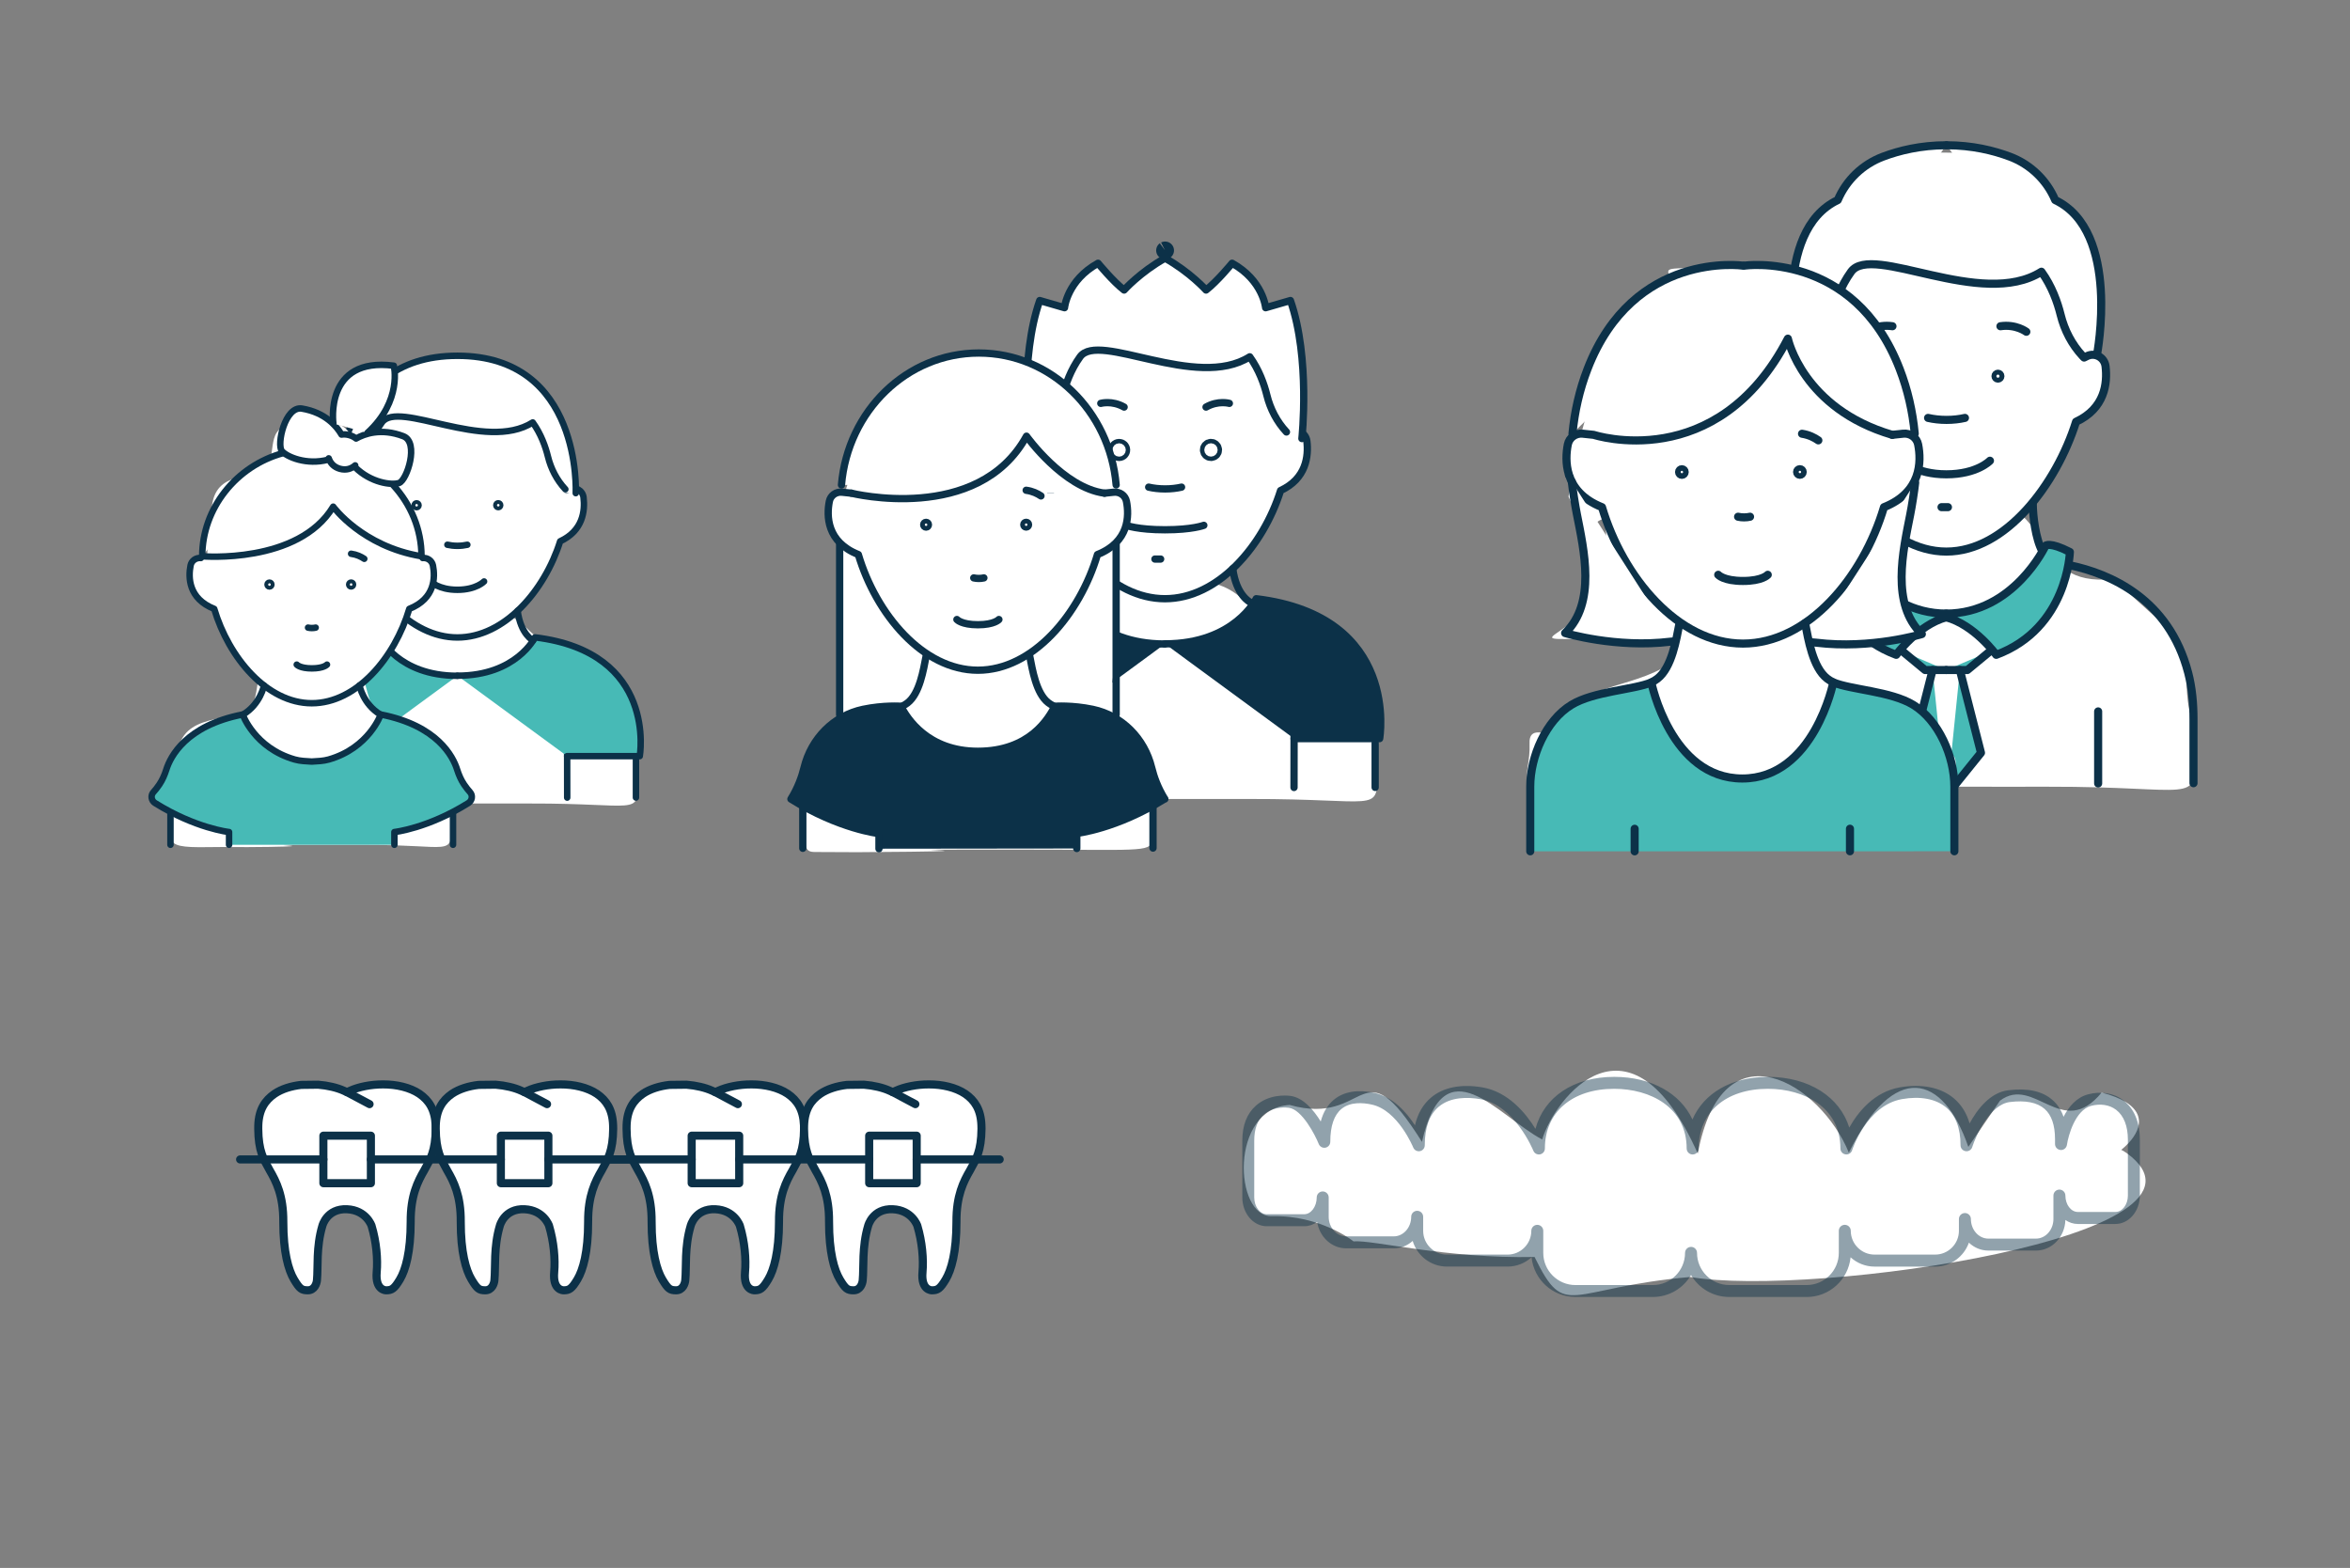 <?xml version="1.0" encoding="UTF-8" standalone="no"?> <svg xmlns:inkscape="http://www.inkscape.org/namespaces/inkscape" xmlns:sodipodi="http://sodipodi.sourceforge.net/DTD/sodipodi-0.dtd" xmlns="http://www.w3.org/2000/svg" xmlns:svg="http://www.w3.org/2000/svg" width="658" height="439" viewBox="0 0 174.096 116.152" version="1.1" id="svg6393" inkscape:version="1.2.1 (9c6d41e410, 2022-07-14)" sodipodi:docname="Ortodonzia Invisibile.svg"><rect x="0" y="0" width="174.096" height="116.152" fill="#808080" stroke="none"/><defs id="defs6390"></defs><g inkscape:groupmode="layer" id="layer4" inkscape:label="Ragazzo" style="display:inline"><path d="m 97.38,46.327 c -5.472,0.53 -4.186,-3.336 -9.249,-3.297 -0.719,0.088 4.151,0.09 -1.523,0.069 -4.651,-0.02 -0.027,-0.062 -2.178,-0.008 -5.469,0.028 -2.544,2.798 -7.198,2.872 -3.243,1.243 -6.682,1.631 -6.621,5.926 -0.023,3.105 -0.101,0.22 -0.023,3.11 0.105,3.858 -1.674,4.447 4.013,4.378 2.909,-0.035 2.815,0.026 7.003,-0.021 5.909,-0.075 -0.79,-0.162 2.541,-0.171 5.75,8.64e-4 5.804,0.008 8.513,0.003 9.318,-0.019 9.37,1.043 9.379,-1.81 0.007,-2.58 0.12,-2.023 0.137,-5.158 -1.012,-2.455 -0.383,-0.631 -1.104,-2.354" style="display:inline;fill:#ffffff;fill-opacity:1;fill-rule:nonzero;stroke:#0c3148;stroke-width:0;stroke-dasharray:none;stroke-opacity:1" id="path1249" sodipodi:nodetypes="ccccccssccsscc" inkscape:label="Bianco 2"></path><path d="m 77.206,32.097 -0.171,-0.086 c -0.532,-0.266 -1.16,0.079 -1.232,0.669 -0.134,1.117 0.042,2.771 1.935,3.656 1.291,4.111 4.639,8.017 8.566,8.017 3.927,0 7.274,-3.905 8.566,-8.015 1.904,-0.884 2.082,-2.542 1.947,-3.661 -0.071,-0.59 -0.7,-0.935 -1.232,-0.669 l -0.183,0.092" style="display:inline;fill:#ffffff;fill-opacity:1;stroke:#0c3148;stroke-width:0.54;stroke-linecap:round;stroke-linejoin:round;stroke-miterlimit:10;stroke-dasharray:none;stroke-opacity:1" id="path3284"></path><path d="m 96.449,32.489 c 0,0 0.638,-5.977 -0.85,-10.226 l -1.836,0.532 c 0,0 -0.188,-2.019 -2.484,-3.293 0,0 -1.126,1.369 -1.932,1.983 0,0 -1.183,-1.323 -3.034,-2.359 -1.851,1.036 -3.034,2.359 -3.034,2.359 -0.806,-0.614 -1.932,-1.983 -1.932,-1.983 -2.296,1.274 -2.484,3.293 -2.484,3.293 l -1.836,-0.532 c -1.487,4.249 -0.85,10.226 -0.85,10.226" style="display:inline;fill:#ffffff;fill-opacity:1;stroke:#0c3148;stroke-width:0.54;stroke-linecap:round;stroke-linejoin:round;stroke-miterlimit:10;stroke-dasharray:none;stroke-opacity:1" id="path3308"></path><path d="m 76.729,53.593 -0.006,4.753" style="display:inline;fill:none;stroke:#0c3148;stroke-width:0.54;stroke-linecap:round;stroke-linejoin:round;stroke-miterlimit:10;stroke-dasharray:none;stroke-opacity:1" id="path3274"></path><path d="m 85.097,36.087 c 0.364,0.085 0.779,0.132 1.219,0.132 0.439,0 0.854,-0.048 1.218,-0.132" style="display:inline;fill:none;stroke:#0c3148;stroke-width:0.54;stroke-linecap:round;stroke-linejoin:round;stroke-miterlimit:10;stroke-dasharray:none;stroke-opacity:1" id="path3276"></path><path d="m 83.071,33.333 c 0,0.09 -0.073,0.163 -0.163,0.163 -0.09,0 -0.163,-0.073 -0.163,-0.163 0,-0.09 0.073,-0.163 0.163,-0.163 0.09,0 0.163,0.073 0.163,0.163 z" style="display:inline;fill:none;stroke:#0c3148;stroke-width:1.317;stroke-linecap:round;stroke-linejoin:round;stroke-miterlimit:10;stroke-dasharray:none;stroke-opacity:1" id="path3278"></path><path d="m 81.55,29.881 c 0,0 0.827,-0.237 1.729,0.275" style="display:inline;fill:none;stroke:#0c3148;stroke-width:0.54;stroke-linecap:round;stroke-linejoin:round;stroke-miterlimit:10;stroke-dasharray:none;stroke-opacity:1" id="path3280"></path><path d="m 83.424,38.916 c 0,0 0.85,0.33 2.88,0.33 2.031,0 2.88,-0.33 2.88,-0.33" style="display:inline;fill:none;stroke:#0c3148;stroke-width:0.54;stroke-linecap:round;stroke-linejoin:round;stroke-miterlimit:10;stroke-dasharray:none;stroke-opacity:1" id="path3282"></path><path d="m 89.55,33.331 c 0,0.09 0.073,0.163 0.163,0.163 0.09,0 0.163,-0.073 0.163,-0.163 0,-0.09 -0.073,-0.163 -0.163,-0.163 -0.09,0 -0.163,0.073 -0.163,0.163 z" style="display:inline;fill:none;stroke:#0c3148;stroke-width:1.317;stroke-linecap:round;stroke-linejoin:round;stroke-miterlimit:10;stroke-dasharray:none;stroke-opacity:1" id="path3286"></path><path d="m 70.724,55.047 v 3.293" style="display:inline;fill:none;stroke:#0c3148;stroke-width:0.54;stroke-linecap:round;stroke-linejoin:round;stroke-miterlimit:10;stroke-dasharray:none;stroke-opacity:1" id="path3288"></path><path d="m 76.729,54.726 h -6.338 c 0,0 -1.584,-9.064 9.144,-10.362 0,0 1.605,3.343 6.759,3.343" style="display:inline;fill:#0c3148;fill-opacity:1;stroke:#0c3148;stroke-width:0.54;stroke-linecap:round;stroke-linejoin:round;stroke-miterlimit:10;stroke-dasharray:none;stroke-opacity:1" id="path3290"></path><path d="m 80.004,44.619 c 0,0 1.034,-0.503 1.289,-2.482" style="display:inline;fill:none;stroke:#0c3148;stroke-width:0.54;stroke-linecap:round;stroke-linejoin:round;stroke-miterlimit:10;stroke-dasharray:none;stroke-opacity:1" id="path3292"></path><path d="m 95.305,32.001 c -0.712,-0.765 -1.199,-1.705 -1.45,-2.719 -0.205,-0.828 -0.582,-1.894 -1.271,-2.85 -3.967,2.514 -11.19,-1.912 -12.568,0 -0.69,0.956 -1.067,2.022 -1.271,2.85 -0.251,1.014 -0.738,1.954 -1.45,2.719" style="display:inline;fill:none;stroke:#0c3148;stroke-width:0.54;stroke-linecap:round;stroke-linejoin:round;stroke-miterlimit:10;stroke-dasharray:none;stroke-opacity:1" id="path3294"></path><path d="m 95.871,53.583 -0.006,4.753" style="display:inline;fill:none;stroke:#0c3148;stroke-width:0.54;stroke-linecap:round;stroke-linejoin:round;stroke-miterlimit:10;stroke-dasharray:none;stroke-opacity:1" id="path3296"></path><path d="m 101.876,55.037 v 3.293" style="display:inline;fill:none;stroke:#0c3148;stroke-width:0.54;stroke-linecap:round;stroke-linejoin:round;stroke-miterlimit:10;stroke-dasharray:none;stroke-opacity:1" id="path3298"></path><path d="m 95.871,54.715 h 6.338 c 0,0 1.584,-9.064 -9.144,-10.362 0,0 -1.606,3.343 -6.759,3.343" style="display:inline;fill:#0c3148;fill-opacity:1;stroke:#0c3148;stroke-width:0.54;stroke-linecap:round;stroke-linejoin:round;stroke-miterlimit:10;stroke-dasharray:none;stroke-opacity:1" id="path3300"></path><path d="m 92.616,44.61 c 0,0 -1.034,-0.503 -1.289,-2.482" style="display:inline;fill:none;stroke:#0c3148;stroke-width:0.54;stroke-linecap:round;stroke-linejoin:round;stroke-miterlimit:10;stroke-dasharray:none;stroke-opacity:1" id="path3302"></path><path d="m 85.56,41.415 h 0.425" style="display:inline;fill:none;stroke:#0c3148;stroke-width:0.54;stroke-linecap:round;stroke-linejoin:round;stroke-miterlimit:10;stroke-dasharray:none;stroke-opacity:1" id="path3304"></path><path d="m 86.311,18.551 c 5.6e-4,5.48e-4 0.002,0.001 0.002,0.002 0.001,-5.49e-4 0.002,-0.001 0.003,-0.002 z" style="display:inline;fill:none;stroke:#0c3148;stroke-width:1.317;stroke-linecap:round;stroke-linejoin:round;stroke-miterlimit:10;stroke-dasharray:none;stroke-opacity:1" id="path3306"></path><path d="m 91.076,29.881 c 0,0 -0.827,-0.237 -1.729,0.275" style="display:inline;fill:none;stroke:#0c3148;stroke-width:0.54;stroke-linecap:round;stroke-linejoin:round;stroke-miterlimit:10;stroke-dasharray:none;stroke-opacity:1" id="path3310"></path></g><g inkscape:groupmode="layer" id="layer5" inkscape:label="Uomo" style="display:inline"><path d="m 156.552,42.888 c -6.365,0.696 -4.191,-5.888 -10.081,-5.836 -0.836,0.116 4.829,0.118 -1.772,0.091 -5.411,-0.026 -0.031,-0.082 -2.533,-0.01 -6.362,0.037 -2.658,4.955 -8.072,5.053 -3.773,1.632 -4.837,2.519 -7.476,6.731 -0.026,4.079 -0.645,0.063 -0.553,3.86 0.122,5.068 -1.947,5.842 4.668,5.752 3.384,-0.046 3.274,0.035 8.146,-0.028 6.873,-0.098 -0.919,-0.213 2.956,-0.225 6.689,0.001 6.751,0.011 9.903,0.004 10.839,-0.025 10.9,1.37 10.91,-2.377 0.008,-3.389 -0.689,-2.131 -0.669,-6.248 -1.177,-3.226 -0.521,-0.829 -1.359,-3.092" style="display:inline;fill:#ffffff;fill-opacity:1;fill-rule:nonzero;stroke:#0c3148;stroke-width:0;stroke-dasharray:none;stroke-opacity:1" id="path1251" sodipodi:nodetypes="ccccccssccsscc" inkscape:label="Bianco 3"></path><path d="m 151.607,16.067 c -3.904,0.577 -2.571,-4.877 -6.183,-4.834 -0.513,0.096 2.962,0.098 -1.087,0.075 -3.319,-0.021 -0.019,-0.068 -1.554,-0.009 -3.902,0.031 -1.631,4.104 -4.951,4.185 -2.314,1.352 -2.967,2.086 -4.585,5.575 -0.016,3.379 -0.396,0.052 -0.339,3.197 0.075,4.198 -1.194,4.839 2.863,4.764 2.076,-0.038 2.008,0.029 4.997,-0.023 4.216,-0.081 -0.564,-0.177 1.813,-0.186 4.103,8.8e-4 4.141,0.009 6.074,0.003 6.648,-0.021 6.686,1.135 6.692,-1.969 0.005,-2.807 -0.423,-1.765 -0.41,-5.176 -0.722,-2.672 -0.319,-0.687 -0.834,-2.561" style="display:inline;fill:#ffffff;fill-opacity:1;fill-rule:nonzero;stroke:#0c3148;stroke-width:0;stroke-dasharray:none;stroke-opacity:1" id="path1399" sodipodi:nodetypes="ccccccssccsscc" inkscape:label="Bianco 3_2"></path><path d="m 133.053,26.281 c 0,0 -1.779,-9.138 3.094,-11.459 v 0 c 0.632,-1.484 1.839,-2.646 3.349,-3.214 1.205,-0.454 2.797,-0.847 4.69,-0.847" style="display:inline;fill:#ffffff;fill-opacity:1;stroke:#0c3148;stroke-width:0.6;stroke-linecap:round;stroke-linejoin:round;stroke-miterlimit:10;stroke-dasharray:none;stroke-opacity:1" id="path3342"></path><path d="m 155.35,26.281 c 0,0 1.779,-9.138 -3.094,-11.459 v 0 c -0.632,-1.484 -1.84,-2.646 -3.35,-3.214 -1.205,-0.454 -2.797,-0.847 -4.69,-0.847" style="display:inline;fill:#ffffff;fill-opacity:1;stroke:#0c3148;stroke-width:0.6;stroke-linecap:round;stroke-linejoin:round;stroke-miterlimit:10;stroke-dasharray:none;stroke-opacity:1" id="path3344"></path><path d="m 133.987,26.483 -0.192,-0.096 c -0.597,-0.298 -1.302,0.089 -1.381,0.751 -0.151,1.253 0.047,3.108 2.17,4.1 1.449,4.612 5.204,9.623 9.609,9.623 4.404,0 8.159,-5.009 9.609,-9.619 2.135,-0.991 2.335,-2.851 2.184,-4.107 -0.08,-0.662 -0.785,-1.049 -1.381,-0.75 l -0.206,0.103" style="display:inline;fill:#ffffff;fill-opacity:1;stroke:#0c3148;stroke-width:0.6;stroke-linecap:round;stroke-linejoin:round;stroke-miterlimit:10;stroke-dasharray:none;stroke-opacity:1" id="path3320"></path><path d="m 154.287,26.375 c -0.798,-0.858 -1.344,-1.912 -1.626,-3.049 -0.229,-0.928 -0.652,-2.125 -1.426,-3.197 -4.45,2.82 -12.55,-2.145 -14.098,0 -0.773,1.072 -1.196,2.269 -1.425,3.197 -0.282,1.137 -0.828,2.192 -1.626,3.049" style="display:inline;fill:#ffffff;fill-opacity:1;stroke:#0c3148;stroke-width:0.6;stroke-linecap:round;stroke-linejoin:round;stroke-miterlimit:10;stroke-dasharray:none;stroke-opacity:1" id="path3324"></path><path d="m 142.838,30.958 c 0.408,0.094 0.874,0.148 1.366,0.148 0.493,0 0.958,-0.054 1.367,-0.148" style="display:inline;fill:none;stroke:#0c3148;stroke-width:0.6;stroke-linecap:round;stroke-linejoin:round;stroke-miterlimit:10;stroke-dasharray:none;stroke-opacity:1" id="path3312"></path><path d="m 140.565,27.869 c 0,0.101 -0.082,0.183 -0.183,0.183 -0.101,0 -0.183,-0.082 -0.183,-0.183 0,-0.101 0.082,-0.183 0.183,-0.183 0.101,0 0.183,0.082 0.183,0.183 z" style="display:inline;fill:none;stroke:#0c3148;stroke-width:0.6;stroke-linecap:round;stroke-linejoin:round;stroke-miterlimit:10;stroke-dasharray:none;stroke-opacity:1" id="path3314"></path><path d="m 138.28,24.578 c 0,0 0.769,-0.582 1.92,-0.411" style="display:inline;fill:none;stroke:#0c3148;stroke-width:0.6;stroke-linecap:round;stroke-linejoin:round;stroke-miterlimit:10;stroke-dasharray:none;stroke-opacity:1" id="path3316"></path><path d="m 140.962,34.131 c 0,0 0.953,1.006 3.23,1.006 2.277,0 3.23,-1.006 3.23,-1.006" style="display:inline;fill:none;stroke:#0c3148;stroke-width:0.6;stroke-linecap:round;stroke-linejoin:round;stroke-miterlimit:10;stroke-dasharray:none;stroke-opacity:1" id="path3318"></path><path d="m 147.832,27.866 c 0,0.101 0.082,0.183 0.183,0.183 0.101,0 0.183,-0.082 0.183,-0.183 0,-0.101 -0.082,-0.183 -0.183,-0.183 -0.101,0 -0.183,0.082 -0.183,0.183 z" style="display:inline;fill:none;stroke:#0c3148;stroke-width:0.6;stroke-linecap:round;stroke-linejoin:round;stroke-miterlimit:10;stroke-dasharray:none;stroke-opacity:1" id="path3322"></path><path d="m 143.834,37.57 h 0.477" style="display:inline;fill:none;stroke:#0c3148;stroke-width:0.6;stroke-linecap:round;stroke-linejoin:round;stroke-miterlimit:10;stroke-dasharray:none;stroke-opacity:1" id="path3326"></path><path d="m 135.023,41.877 c -2.924,0.61 -7.326,2.446 -8.764,7.963 -0.291,1.119 -0.392,2.279 -0.392,3.436 v 4.745" style="display:inline;fill:none;stroke:#0c3148;stroke-width:0.6;stroke-linecap:round;stroke-linejoin:round;stroke-miterlimit:10;stroke-dasharray:none;stroke-opacity:1" id="path3328"></path><path d="m 137.77,37.346 v 0 c 0,0.829 -0.197,2.58 -0.713,3.505" style="display:inline;fill:none;stroke:#0c3148;stroke-width:0.6;stroke-linecap:round;stroke-linejoin:round;stroke-miterlimit:10;stroke-dasharray:none;stroke-opacity:1" id="path3330"></path><path d="m 132.929,52.701 v 5.319" style="display:inline;fill:none;stroke:#0c3148;stroke-width:0.6;stroke-linecap:round;stroke-linejoin:round;stroke-miterlimit:10;stroke-dasharray:none;stroke-opacity:1" id="path3332"></path><path d="m 150.118,24.578 c 0,0 -0.769,-0.582 -1.92,-0.411" style="display:inline;fill:none;stroke:#0c3148;stroke-width:0.6;stroke-linecap:round;stroke-linejoin:round;stroke-miterlimit:10;stroke-dasharray:none;stroke-opacity:1" id="path3334"></path><path d="m 144.199,45.455 c -5.021,0 -7.368,-5.027 -7.368,-5.027 0,0 -0.302,-0.311 -1.808,0.463 0,0 0.158,5.647 5.457,7.619 0,0 1.61,-2.224 3.716,-2.785" style="display:inline;fill:#47bab6;fill-opacity:1;stroke:#0c3148;stroke-width:0.6;stroke-linecap:round;stroke-linejoin:round;stroke-miterlimit:10;stroke-dasharray:none;stroke-opacity:1" id="path3336"></path><path d="m 140.962,48.265 1.658,1.371 h 1.56" style="display:inline;fill:#47bab6;fill-opacity:1;stroke:#0c3148;stroke-width:0.6;stroke-linecap:round;stroke-linejoin:round;stroke-miterlimit:10;stroke-dasharray:none;stroke-opacity:1" id="path3338"></path><path d="m 143.173,49.636 -1.564,6.131 2.502,3.099" style="display:inline;fill:#47bab6;fill-opacity:1;stroke:#0c3148;stroke-width:0.6;stroke-linecap:round;stroke-linejoin:round;stroke-miterlimit:10;stroke-dasharray:none;stroke-opacity:1" id="path3340"></path><path d="m 153.344,41.877 c 2.925,0.61 7.326,2.446 8.764,7.963 0.292,1.119 0.393,2.279 0.393,3.436 v 4.745" style="display:inline;fill:none;stroke:#0c3148;stroke-width:0.6;stroke-linecap:round;stroke-linejoin:round;stroke-miterlimit:10;stroke-dasharray:none;stroke-opacity:1" id="path3346"></path><path d="m 150.598,37.346 v 0 c 0,0.829 0.196,2.58 0.713,3.505" style="display:inline;fill:none;stroke:#0c3148;stroke-width:0.6;stroke-linecap:round;stroke-linejoin:round;stroke-miterlimit:10;stroke-dasharray:none;stroke-opacity:1" id="path3348"></path><path d="m 155.438,52.701 v 5.337" style="display:inline;fill:none;stroke:#0c3148;stroke-width:0.6;stroke-linecap:round;stroke-linejoin:round;stroke-miterlimit:10;stroke-dasharray:none;stroke-opacity:1" id="path3350"></path><path d="m 144.169,45.455 c 5.022,0 7.368,-5.027 7.368,-5.027 0,0 0.302,-0.311 1.807,0.463 0,0 -0.157,5.647 -5.456,7.619 0,0 -1.61,-2.224 -3.716,-2.785" style="display:inline;fill:#47bab6;fill-opacity:1;stroke:#0c3148;stroke-width:0.6;stroke-linecap:round;stroke-linejoin:round;stroke-miterlimit:10;stroke-dasharray:none;stroke-opacity:1" id="path3352"></path><path d="m 147.406,48.265 -1.658,1.371 h -1.561" style="display:inline;fill:#47bab6;fill-opacity:1;stroke:#0c3148;stroke-width:0.6;stroke-linecap:round;stroke-linejoin:round;stroke-miterlimit:10;stroke-dasharray:none;stroke-opacity:1" id="path3354"></path><path d="m 145.195,49.636 1.563,6.131 -2.502,3.099" style="display:inline;fill:#47bab6;fill-opacity:1;stroke:#0c3148;stroke-width:0.6;stroke-linecap:round;stroke-linejoin:round;stroke-miterlimit:10;stroke-dasharray:none;stroke-opacity:1" id="path3356"></path></g><g inkscape:groupmode="layer" id="layer3" inkscape:label="Bimbo" style="display:inline"><path d="m 43.33,48.089 c -4.629,0.471 -3.541,-2.966 -7.824,-2.93 -0.608,0.079 3.512,0.08 -1.289,0.062 -3.935,-0.017 -0.023,-0.055 -1.842,-0.007 -4.627,0.025 -2.152,2.487 -6.09,2.553 -2.744,1.105 -5.653,1.45 -5.601,5.268 -0.019,2.76 -0.086,0.195 -0.019,2.765 0.089,3.429 -1.416,3.953 3.395,3.892 2.461,-0.031 2.381,0.023 5.925,-0.019 4.999,-0.067 -0.669,-0.144 2.15,-0.152 4.865,7.68e-4 4.91,0.007 7.202,0.003 7.883,-0.017 7.927,0.927 7.934,-1.609 0.007,-2.293 0.101,-1.798 0.116,-4.585 -0.856,-2.183 -0.324,-0.561 -0.934,-2.093" style="display:inline;fill:#ffffff;fill-opacity:1;fill-rule:nonzero;stroke:#0c3148;stroke-width:0;stroke-dasharray:none;stroke-opacity:1" id="path4597" sodipodi:nodetypes="ccccccssccsscc" inkscape:label="Bianco 1"></path><path d="m 25.762,55.06 0.005,4.036" style="display:inline;fill:none;stroke:#0c3148;stroke-width:0.48;stroke-linecap:round;stroke-linejoin:round;stroke-miterlimit:10;stroke-dasharray:none;stroke-opacity:1" id="path3240"></path><path d="m 25.796,36.329 -0.152,-0.076 c -0.473,-0.237 -1.031,0.07 -1.095,0.595 -0.119,0.992 0.037,2.462 1.72,3.249 1.148,3.654 4.124,7.126 7.615,7.126 3.49,0 6.466,-3.471 7.614,-7.125 1.693,-0.786 1.851,-2.259 1.731,-3.254 -0.063,-0.525 -0.622,-0.831 -1.095,-0.595 l -0.163,0.081" style="display:inline;fill:#ffffff;fill-opacity:1;stroke:#0c3148;stroke-width:0.48;stroke-linecap:round;stroke-linejoin:round;stroke-miterlimit:10;stroke-dasharray:none;stroke-opacity:1" id="path3250"></path><path d="m 33.144,40.355 c 0.221,0.051 0.472,0.08 0.739,0.08 0.267,0 0.518,-0.029 0.739,-0.08" style="display:inline;fill:none;stroke:#0c3148;stroke-width:0.48;stroke-linecap:round;stroke-linejoin:round;stroke-miterlimit:10;stroke-dasharray:none;stroke-opacity:1" id="path3242"></path><path d="m 31.009,37.429 c 0,0.08 -0.065,0.145 -0.145,0.145 -0.08,0 -0.145,-0.065 -0.145,-0.145 0,-0.08 0.065,-0.145 0.145,-0.145 0.08,0 0.145,0.065 0.145,0.145 z" style="display:inline;fill:none;stroke:#0c3148;stroke-width:0.48;stroke-linecap:round;stroke-linejoin:round;stroke-miterlimit:10;stroke-dasharray:none;stroke-opacity:1" id="path3244"></path><path d="m 28.985,35.49 c 0,0 0.455,-0.614 1.368,-0.74" style="display:inline;fill:none;stroke:#0c3148;stroke-width:0.48;stroke-linecap:round;stroke-linejoin:round;stroke-miterlimit:10;stroke-dasharray:none;stroke-opacity:1" id="path3246"></path><path d="m 31.904,43.075 c 0,0 0.584,0.617 1.979,0.617 1.396,0 1.979,-0.617 1.979,-0.617" style="display:inline;fill:none;stroke:#0c3148;stroke-width:0.48;stroke-linecap:round;stroke-linejoin:round;stroke-miterlimit:10;stroke-dasharray:none;stroke-opacity:1" id="path3248"></path><path d="m 36.768,37.426 c 0,0.08 0.065,0.145 0.145,0.145 0.08,0 0.145,-0.065 0.145,-0.145 0,-0.08 -0.065,-0.145 -0.145,-0.145 -0.08,0 -0.145,0.064 -0.145,0.145 z" style="display:inline;fill:none;stroke:#0c3148;stroke-width:0.48;stroke-linecap:round;stroke-linejoin:round;stroke-miterlimit:10;stroke-dasharray:none;stroke-opacity:1" id="path3252"></path><path d="m 38.792,35.487 c 0,0 -0.455,-0.614 -1.369,-0.74" style="display:inline;fill:none;stroke:#0c3148;stroke-width:0.48;stroke-linecap:round;stroke-linejoin:round;stroke-miterlimit:10;stroke-dasharray:none;stroke-opacity:1" id="path3254"></path><path d="M 20.663,56.295 V 59.091" style="display:inline;fill:none;stroke:#0c3148;stroke-width:0.48;stroke-linecap:round;stroke-linejoin:round;stroke-miterlimit:10;stroke-dasharray:none;stroke-opacity:1" id="path3256"></path><path d="m 25.762,56.022 h -5.381 c 0,0 -1.346,-7.697 7.764,-8.798 0,0 1.363,2.839 5.739,2.839" style="display:inline;fill:#47bab6;fill-opacity:1;stroke:#0c3148;stroke-width:0.48;stroke-linecap:round;stroke-linejoin:round;stroke-miterlimit:10;stroke-dasharray:none;stroke-opacity:1" id="path3258"></path><path d="m 28.282,47.46 c 0,0 0.919,-0.446 1.146,-2.206" style="display:inline;fill:none;stroke:#0c3148;stroke-width:0.48;stroke-linecap:round;stroke-linejoin:round;stroke-miterlimit:10;stroke-dasharray:none;stroke-opacity:1" id="path3260"></path><path d="m 42.654,36.533 c 0,0 0.495,-10.177 -8.766,-10.177 -9.26,0 -8.784,10.177 -8.784,10.177" style="display:inline;fill:#ffffff;fill-opacity:1;stroke:#0c3148;stroke-width:0.48;stroke-linecap:round;stroke-linejoin:round;stroke-miterlimit:10;stroke-dasharray:none;stroke-opacity:1" id="path3262"></path><path d="m 41.883,36.244 c -0.633,-0.679 -1.065,-1.515 -1.288,-2.416 -0.182,-0.736 -0.517,-1.684 -1.129,-2.534 -3.527,2.235 -9.946,-1.7 -11.172,0 -0.613,0.85 -0.948,1.798 -1.13,2.534 -0.223,0.901 -0.656,1.737 -1.288,2.416" style="display:inline;fill:none;stroke:#0c3148;stroke-width:0.48;stroke-linecap:round;stroke-linejoin:round;stroke-miterlimit:10;stroke-dasharray:none;stroke-opacity:1" id="path3264"></path><path d="m 42.015,55.051 0.005,4.036" style="display:inline;fill:none;stroke:#0c3148;stroke-width:0.48;stroke-linecap:round;stroke-linejoin:round;stroke-miterlimit:10;stroke-dasharray:none;stroke-opacity:1" id="path3266"></path><path d="m 47.113,56.286 v 2.796" style="display:inline;fill:none;stroke:#0c3148;stroke-width:0.48;stroke-linecap:round;stroke-linejoin:round;stroke-miterlimit:10;stroke-dasharray:none;stroke-opacity:1" id="path3268"></path><path d="m 42.015,56.014 h 5.381 c 0,0 1.346,-7.697 -7.764,-8.798 0,0 -1.364,2.839 -5.739,2.839" style="display:inline;fill:#47bab6;fill-opacity:1;stroke:#0c3148;stroke-width:0.48;stroke-linecap:round;stroke-linejoin:round;stroke-miterlimit:10;stroke-dasharray:none;stroke-opacity:1" id="path3270"></path><path d="m 39.493,47.451 c 0,0 -0.919,-0.446 -1.146,-2.206" style="display:inline;fill:none;stroke:#0c3148;stroke-width:0.48;stroke-linecap:round;stroke-linejoin:round;stroke-miterlimit:10;stroke-dasharray:none;stroke-opacity:1" id="path3272"></path></g><g inkscape:groupmode="layer" id="layer6" inkscape:label="Bimba" style="display:inline"><path d="m 27.873,52.755 c -1.225,-1.589 -0.249,-4.054 -3.589,-4.02 -0.474,0.076 2.739,0.077 -1.005,0.059 -3.069,-0.017 -0.018,-0.053 -1.437,-0.007 -3.608,0.024 -2.274,2.144 -3.301,3.741 -2.14,1.066 -5.472,0.292 -5.432,3.975 -0.015,2.663 -0.45,0.018 -0.398,2.497 0.069,3.309 -1.104,3.814 2.647,3.755 1.919,-0.03 1.857,0.022 4.62,-0.018 3.898,-0.064 -0.521,-0.139 1.676,-0.147 3.794,7.04e-4 3.829,0.008 5.616,0.003 6.147,-0.016 6.182,0.895 6.187,-1.552 0.005,-2.213 0.079,-1.735 0.09,-4.423 -0.667,-2.106 -0.253,-0.541 -0.728,-2.019" style="display:inline;fill:#ffffff;fill-opacity:1;fill-rule:nonzero;stroke:#0c3148;stroke-width:0;stroke-dasharray:none;stroke-opacity:1" id="path1253" sodipodi:nodetypes="ccccccssccsscc" inkscape:label="Bianco 4"></path><path d="m 26.86,34.852 c -0.929,-1.396 -0.189,-3.562 -2.721,-3.531 -0.359,0.067 2.076,0.068 -0.762,0.052 -2.327,-0.015 -0.013,-0.047 -1.089,-0.006 -2.736,0.021 -1.725,1.884 -2.503,3.287 -1.622,0.936 -4.149,0.256 -4.119,3.493 -0.011,2.34 -0.341,0.016 -0.302,2.194 0.053,2.907 -0.837,3.351 2.007,3.299 1.455,-0.026 1.408,0.02 3.503,-0.016 2.956,-0.056 -0.395,-0.122 1.271,-0.129 2.876,6.24e-4 2.903,0.007 4.258,0.003 4.661,-0.014 4.687,0.786 4.691,-1.364 0.004,-1.944 -0.366,-1.226 -0.358,-3.588 -2.039,-3.426 -1.086,-1.412 -1.446,-2.711" style="display:inline;fill:#ffffff;fill-opacity:1;fill-rule:nonzero;stroke:#0c3148;stroke-width:0;stroke-dasharray:none;stroke-opacity:1" id="path2247" sodipodi:nodetypes="ccccccssccsscc" inkscape:label="Bianco 4_2"></path><path d="m 14.879,41.338 c -0.358,-0.038 -0.692,0.199 -0.761,0.552 -0.172,0.873 -0.17,2.452 1.752,3.215 1.072,3.608 3.902,6.99 7.226,6.99 3.324,0 6.154,-3.383 7.226,-6.99 1.921,-0.763 1.924,-2.342 1.752,-3.215 -0.07,-0.353 -0.403,-0.59 -0.761,-0.552" style="display:inline;fill:#ffffff;fill-opacity:1;stroke:#0c3148;stroke-width:0.48;stroke-linecap:round;stroke-linejoin:round;stroke-miterlimit:10;stroke-dasharray:none;stroke-opacity:1" id="path3494"></path><path d="m 12.629,60.316 v 2.264" style="display:inline;fill:none;stroke:#0c3148;stroke-width:0.48;stroke-linecap:round;stroke-linejoin:round;stroke-miterlimit:10;stroke-dasharray:none;stroke-opacity:1" id="path3484"></path><path d="m 29.218,62.58 v -0.942 c 0,0 2.478,-0.268 5.482,-2.149 0.282,-0.177 0.344,-0.562 0.12,-0.808 -0.13,-0.144 -0.28,-0.33 -0.44,-0.565 -0.231,-0.342 -0.394,-0.726 -0.519,-1.119 -0.297,-0.937 -1.445,-3.247 -5.652,-4.067 0,0 -0.87,2.479 -3.855,3.334 -0.412,0.118 -0.835,0.123 -1.26,0.152 v 0 c -0.426,-0.029 -0.849,-0.034 -1.26,-0.152 -2.986,-0.855 -3.856,-3.334 -3.856,-3.334 -4.206,0.82 -5.355,3.13 -5.652,4.067 -0.125,0.393 -0.288,0.777 -0.519,1.119 -0.159,0.236 -0.309,0.421 -0.44,0.565 -0.224,0.246 -0.162,0.632 0.12,0.808 3.005,1.881 5.483,2.149 5.483,2.149 v 0.942" style="display:inline;fill:#47bab6;fill-opacity:1;stroke:#0c3148;stroke-width:0.48;stroke-linecap:round;stroke-linejoin:round;stroke-miterlimit:10;stroke-dasharray:none;stroke-opacity:1" id="path3486"></path><path d="m 20.108,43.304 c 0,0.08 -0.065,0.145 -0.145,0.145 -0.08,0 -0.145,-0.065 -0.145,-0.145 0,-0.08 0.065,-0.145 0.145,-0.145 0.08,0 0.145,0.065 0.145,0.145 z" style="display:inline;fill:none;stroke:#0c3148;stroke-width:0.48;stroke-linecap:round;stroke-linejoin:round;stroke-miterlimit:10;stroke-dasharray:none;stroke-opacity:1" id="path3488"></path><path d="m 25.867,43.301 c 0,0.08 0.065,0.145 0.145,0.145 0.08,0 0.145,-0.065 0.145,-0.145 0,-0.08 -0.065,-0.145 -0.145,-0.145 -0.08,0 -0.145,0.065 -0.145,0.145 z" style="display:inline;fill:none;stroke:#0c3148;stroke-width:0.48;stroke-linecap:round;stroke-linejoin:round;stroke-miterlimit:10;stroke-dasharray:none;stroke-opacity:1" id="path3490"></path><path d="m 21.984,49.235 c 0,0 0.239,0.279 1.12,0.279 0.882,0 1.121,-0.279 1.121,-0.279" style="display:inline;fill:none;stroke:#0c3148;stroke-width:0.48;stroke-linecap:round;stroke-linejoin:round;stroke-miterlimit:10;stroke-dasharray:none;stroke-opacity:1" id="path3492"></path><path d="m 22.821,46.494 c 0.085,0.02 0.181,0.031 0.283,0.031 0.102,0 0.198,-0.011 0.283,-0.031" style="display:inline;fill:none;stroke:#0c3148;stroke-width:0.48;stroke-linecap:round;stroke-linejoin:round;stroke-miterlimit:10;stroke-dasharray:none;stroke-opacity:1" id="path3496"></path><path d="m 14.982,41.209 c 0,0 7.121,0.605 9.702,-3.676 0,0 2.135,2.946 6.542,3.676" style="display:inline;fill:#ffffff;fill-opacity:1;stroke:#0c3148;stroke-width:0.48;stroke-linecap:round;stroke-linejoin:round;stroke-miterlimit:10;stroke-dasharray:none;stroke-opacity:1" id="path3498"></path><path d="m 20.949,33.573 c -3.44,0.943 -5.967,4.074 -5.967,7.636" style="display:inline;fill:#ffffff;fill-opacity:1;stroke:#0c3148;stroke-width:0.48;stroke-linecap:round;stroke-linejoin:round;stroke-miterlimit:10;stroke-dasharray:none;stroke-opacity:1" id="path3500"></path><path d="m 31.226,41.209 c 0,-1.993 -0.792,-3.848 -2.091,-5.262" style="display:inline;fill:#ffffff;fill-opacity:1;stroke:#0c3148;stroke-width:0.48;stroke-linecap:round;stroke-linejoin:round;stroke-miterlimit:10;stroke-dasharray:none;stroke-opacity:1" id="path3502"></path><path d="m 19.559,50.78 c 0,0 -0.267,1.382 -1.548,2.15" style="display:inline;fill:none;stroke:#0c3148;stroke-width:0.48;stroke-linecap:round;stroke-linejoin:round;stroke-miterlimit:10;stroke-dasharray:none;stroke-opacity:1" id="path3506"></path><path d="m 26.631,50.78 c 0,0 0.267,1.382 1.547,2.15" style="display:inline;fill:none;stroke:#0c3148;stroke-width:0.48;stroke-linecap:round;stroke-linejoin:round;stroke-miterlimit:10;stroke-dasharray:none;stroke-opacity:1" id="path3508"></path><path d="m 33.561,60.316 v 2.264" style="display:inline;fill:none;stroke:#0c3148;stroke-width:0.48;stroke-linecap:round;stroke-linejoin:round;stroke-miterlimit:10;stroke-dasharray:none;stroke-opacity:1" id="path3510"></path><path d="m 29.882,32.315 c -1.661,-0.635 -2.902,-0.169 -3.502,0.172 v 4.01e-4 c -0.134,-0.111 -0.303,-0.199 -0.511,-0.256 -0.207,-0.057 -0.397,-0.065 -0.569,-0.038 -0.344,-0.598 -1.178,-1.63 -2.931,-1.925 -1.253,-0.211 -1.889,2.678 -1.484,3.15 0.372,0.432 1.823,1.054 3.412,0.639 l 0.056,-0.103 c 0.118,0.351 0.384,0.652 0.836,0.776 0.458,0.124 0.845,-0.004 1.125,-0.255 l -0.004,0.139 c 1.158,1.153 2.716,1.35 3.253,1.167 0.589,-0.201 1.505,-3.013 0.319,-3.466 z" style="display:inline;fill:#ffffff;fill-opacity:1;stroke:#0c3148;stroke-width:0.48;stroke-linecap:round;stroke-linejoin:round;stroke-miterlimit:10;stroke-dasharray:none;stroke-opacity:1" id="path3512"></path><path d="M 26.987,41.396 C 26.757,41.239 26.431,41.08 26.011,41.022" style="display:inline;fill:none;stroke:#0c3148;stroke-width:0.48;stroke-linecap:round;stroke-linejoin:round;stroke-miterlimit:10;stroke-dasharray:none;stroke-opacity:1" id="path3514"></path><path d="m 24.698,31.377 c 0,0 -0.706,-4.96 4.478,-4.286 0,0 0.653,2.586 -1.955,4.973" style="display:inline;fill:#ffffff;fill-opacity:1;stroke:#0c3148;stroke-width:0.48;stroke-linecap:round;stroke-linejoin:round;stroke-miterlimit:10;stroke-dasharray:none;stroke-opacity:1" id="path3504"></path></g><g inkscape:groupmode="layer" id="layer7" inkscape:label="Ragazza" style="display:inline"><path d="m 81.093,52.753 c -5.472,0.479 -2.078,-4.442 -7.141,-4.406 -0.719,0.08 4.151,0.081 -1.523,0.063 -4.651,-0.018 0.931,-0.104 -1.22,-0.055 -5.469,0.025 -2.544,7.605 -5.378,4.128 -3.196,1.602 -1.891,1.473 -4.417,1.569 -1.364,1.703 -1.826,2.737 -1.843,5.396 -0.022,3.487 0.002,3.662 0.851,3.668 3.147,0.02 2.815,0.024 7.003,-0.019 5.909,-0.068 -0.79,-0.147 2.541,-0.155 5.75,7.2e-4 5.804,-0.009 8.513,0.003 6.827,0.031 6.927,0.128 6.84,-1.06 -0.171,-2.324 0.12,-2.1 0.137,-4.931 -1.012,-2.218 0.479,-0.181 -0.242,-1.737" style="display:inline;fill:#ffffff;fill-opacity:1;fill-rule:nonzero;stroke:#0c3148;stroke-width:0;stroke-dasharray:none;stroke-opacity:1" id="path1255" sodipodi:nodetypes="ccccccssccsscc" inkscape:label="Bianco 5"></path><path d="m 77.646,37.55 c -0.387,-5.286 -0.087,-9.395 -4.036,-9.313 -0.56,0.181 3.237,0.184 -1.188,0.142 -3.627,-0.04 0.726,-0.236 -0.951,-0.125 -4.265,0.058 0.555,4.922 -4.673,4.563 -4.36,2.24 -4.397,2.141 -4.403,8.345 -0.154,4.099 0.013,6.203 -1.94e-4,12.228 -0.017,7.901 3.547,2.329 4.208,2.341 2.454,0.045 -1.35,6.024 1.916,5.927 4.608,-0.153 -0.616,-0.332 1.982,-0.351 4.484,0.002 4.526,-0.02 6.639,0.008 5.324,0.07 -2.163,-11.952 1.214,-6.31 1.874,3.131 4.213,-0.85 4.226,-7.266 0.121,-11.972 -0.632,-14.733 -0.045,-12.415" style="display:inline;fill:#ffffff;fill-opacity:1;fill-rule:nonzero;stroke:#0c3148;stroke-width:0;stroke-dasharray:none;stroke-opacity:1" id="path2101" sodipodi:nodetypes="ccccccssccsscc" inkscape:label="Bianco 5_2"></path><path d="m 63.067,36.534 -0.693,-0.072 c -0.439,-0.045 -0.848,0.244 -0.933,0.677 -0.211,1.071 -0.207,3.005 2.148,3.941 1.314,4.422 4.784,8.569 8.857,8.569 4.074,0 7.543,-4.147 8.858,-8.569 2.355,-0.936 2.359,-2.871 2.147,-3.941 -0.086,-0.433 -0.494,-0.723 -0.933,-0.677 l -0.693,0.072" style="display:inline;fill:#ffffff;fill-opacity:1;stroke:#0c3148;stroke-width:0.54;stroke-linecap:round;stroke-linejoin:round;stroke-miterlimit:10;stroke-dasharray:none;stroke-opacity:1" id="path3528"></path><path d="m 59.474,59.826 v 3.015" style="display:inline;fill:none;stroke:#0c3148;stroke-width:0.54;stroke-linecap:round;stroke-linejoin:round;stroke-miterlimit:10;stroke-dasharray:none;stroke-opacity:1" id="path3516"></path><path d="m 68.607,48.622 c -0.195,0.994 -0.476,2.759 -1.373,3.449 -0.105,0.081 -0.231,0.159 -0.374,0.234" style="display:inline;fill:none;stroke:#0c3148;stroke-width:0.54;stroke-linecap:round;stroke-linejoin:round;stroke-miterlimit:10;stroke-dasharray:none;stroke-opacity:1" id="path3518"></path><path d="m 68.784,38.871 c 0,0.098 -0.08,0.178 -0.178,0.178 -0.098,0 -0.177,-0.079 -0.177,-0.178 0,-0.098 0.08,-0.178 0.177,-0.178 0.098,0 0.178,0.079 0.178,0.178 z" style="display:inline;fill:none;stroke:#0c3148;stroke-width:0.54;stroke-linecap:round;stroke-linejoin:round;stroke-miterlimit:10;stroke-dasharray:none;stroke-opacity:1" id="path3520"></path><path d="m 75.844,38.868 c 0,0.098 0.079,0.178 0.178,0.178 0.098,0 0.178,-0.08 0.178,-0.178 0,-0.098 -0.08,-0.178 -0.178,-0.178 -0.098,0 -0.178,0.08 -0.178,0.178 z" style="display:inline;fill:none;stroke:#0c3148;stroke-width:0.54;stroke-linecap:round;stroke-linejoin:round;stroke-miterlimit:10;stroke-dasharray:none;stroke-opacity:1" id="path3522"></path><path d="m 70.89,45.893 c 0,0 0.332,0.388 1.556,0.388 1.225,0 1.556,-0.388 1.556,-0.388" style="display:inline;fill:none;stroke:#0c3148;stroke-width:0.54;stroke-linecap:round;stroke-linejoin:round;stroke-miterlimit:10;stroke-dasharray:none;stroke-opacity:1" id="path3524"></path><path d="m 82.688,35.923 c -0.464,-5.476 -4.839,-9.771 -10.174,-9.771 -5.336,0 -9.71,4.295 -10.175,9.771" style="display:inline;fill:#ffffff;fill-opacity:1;stroke:#0c3148;stroke-width:0.54;stroke-linecap:round;stroke-linejoin:round;stroke-miterlimit:10;stroke-dasharray:none;stroke-opacity:1" id="path3526"></path><path d="m 72.138,42.811 c 0.112,0.026 0.24,0.041 0.376,0.041 0.135,0 0.263,-0.014 0.376,-0.041" style="display:inline;fill:none;stroke:#0c3148;stroke-width:0.54;stroke-linecap:round;stroke-linejoin:round;stroke-miterlimit:10;stroke-dasharray:none;stroke-opacity:1" id="path3530"></path><path d="m 79.772,62.856 v -1.121 c 0,0 2.928,-0.318 6.485,-2.535 l 0.038,-0.006 c -0.003,-0.003 -0.005,-0.008 -0.008,-0.012 0.002,-0.001 0.005,-0.003 0.006,-0.003 l -0.009,-6.59e-4 c -0.503,-0.814 -0.796,-1.623 -0.963,-2.311 -0.526,-2.156 -2.193,-3.863 -4.364,-4.32 -1.532,-0.323 -2.81,-0.228 -2.81,-0.228 -0.459,0.883 -1.844,3.335 -5.703,3.335 -3.727,0 -5.244,-2.452 -5.704,-3.335 0,0 -1.277,-0.094 -2.81,0.228 -2.171,0.457 -3.838,2.164 -4.364,4.32 -0.169,0.692 -0.463,1.507 -0.972,2.327 3.574,2.238 6.523,2.557 6.523,2.557 v 1.121" style="display:inline;fill:#0c3148;fill-opacity:1;stroke:#0c3148;stroke-width:0.54;stroke-linecap:round;stroke-linejoin:round;stroke-miterlimit:10;stroke-dasharray:none;stroke-opacity:1" id="path3532"></path><path d="m 63.067,36.534 c 0,0 9.378,2.337 12.979,-4.222 0,0 2.729,3.824 5.778,4.222" style="display:inline;fill:#ffffff;fill-opacity:1;stroke:#0c3148;stroke-width:0.54;stroke-linecap:round;stroke-linejoin:round;stroke-miterlimit:10;stroke-dasharray:none;stroke-opacity:1" id="path3534"></path><path d="M 62.204,40.315 V 52.956" style="display:inline;fill:none;stroke:#0c3148;stroke-width:0.54;stroke-linecap:round;stroke-linejoin:round;stroke-miterlimit:10;stroke-dasharray:none;stroke-opacity:1" id="path3536"></path><path d="m 85.418,59.81 v 3.015" style="display:inline;fill:none;stroke:#0c3148;stroke-width:0.54;stroke-linecap:round;stroke-linejoin:round;stroke-miterlimit:10;stroke-dasharray:none;stroke-opacity:1" id="path3538"></path><path d="m 76.285,48.606 c 0.196,0.994 0.476,2.758 1.373,3.449 0.105,0.081 0.232,0.159 0.374,0.234" style="display:inline;fill:none;stroke:#0c3148;stroke-width:0.54;stroke-linecap:round;stroke-linejoin:round;stroke-miterlimit:10;stroke-dasharray:none;stroke-opacity:1" id="path3540"></path><path d="M 82.688,40.3 V 52.94" style="display:inline;fill:none;stroke:#0c3148;stroke-width:0.54;stroke-linecap:round;stroke-linejoin:round;stroke-miterlimit:10;stroke-dasharray:none;stroke-opacity:1" id="path3542"></path><path d="m 77.119,36.739 c -0.26,-0.177 -0.625,-0.356 -1.097,-0.42" style="display:inline;fill:none;stroke:#0c3148;stroke-width:0.54;stroke-linecap:round;stroke-linejoin:round;stroke-miterlimit:10;stroke-dasharray:none;stroke-opacity:1" id="path3544"></path></g><g inkscape:groupmode="layer" id="layer8" inkscape:label="Donna" style="display:inline"><path d="m 137.818,50.761 c -5.497,0.387 -1.902,-5.05 -6.881,-4.436 -0.748,0.091 4.17,0.066 -1.53,0.051 -4.672,-0.014 -0.027,-0.045 -2.188,-0.006 -5.494,0.02 -2.48,0.233 -3.467,2.772 -3.032,2.035 -7.163,1.415 -7.102,4.546 -0.023,2.264 -3.414,-0.743 -3.335,1.364 0.106,2.813 -1.681,3.242 4.031,3.192 2.922,-0.026 2.827,0.019 7.035,-0.015 5.935,-0.055 -0.794,-0.118 2.552,-0.125 5.776,6e-4 5.83,0.006 8.552,0.002 9.359,-0.014 9.412,0.76 9.421,-1.319 0.008,-1.881 -1.317,0.122 -1.3,-2.164 -1.016,-1.79 -2.335,-0.1 -3.059,-1.356" style="display:inline;fill:#ffffff;fill-opacity:1;fill-rule:nonzero;stroke:#0c3148;stroke-width:0;stroke-dasharray:none;stroke-opacity:1" id="path1257" sodipodi:nodetypes="ccccccssccsscc" inkscape:label="Bianco 6"></path><path d="m 138.582,26.244 c -5.03,0.895 -4.751,-7.924 -9.308,-6.501 -0.685,0.211 3.816,0.152 -1.4,0.117 -4.276,-0.033 -0.025,-0.105 -2.002,-0.013 -5.027,0.047 0.741,0.088 -5.054,4.005 -2.775,4.709 -3.393,6.134 -4.617,12.93 2.011,4.863 2.747,-1.117 2.82,3.759 0.097,6.509 -7.41,6.901 -2.183,6.785 2.674,-0.059 2.587,0.044 6.437,-0.036 5.431,-0.126 -0.726,-0.274 2.336,-0.289 5.286,0.001 5.335,0.014 7.826,0.005 8.565,-0.032 7.129,-3.179 7.459,-6.427 0.426,-4.202 1.348,-7.722 -0.18,-12.957 -0.93,-4.143 -3.489,-2.832 -4.152,-5.739" style="display:inline;fill:#ffffff;fill-opacity:1;fill-rule:nonzero;stroke:#0c3148;stroke-width:0;stroke-dasharray:none;stroke-opacity:1" id="path1956" sodipodi:nodetypes="ccccccssccsscc" inkscape:label="Bianco 6_2"></path><path d="m 116.236,35.178 c 0.294,0.911 0.988,1.815 2.446,2.394 1.55,5.214 5.641,10.104 10.444,10.104 4.803,0 8.894,-4.889 10.444,-10.104 2.776,-1.103 2.781,-3.382 2.532,-4.645 -0.101,-0.512 -0.582,-0.854 -1.101,-0.8 l -0.817,0.086" style="display:inline;fill:#ffffff;fill-opacity:1;stroke:#0c3148;stroke-width:0.6;stroke-linecap:round;stroke-linejoin:round;stroke-miterlimit:10;stroke-dasharray:none;stroke-opacity:1" id="path3556"></path><path d="m 144.786,63.062 v -4.801 c 0,-2.217 -1.159,-4.901 -3.053,-6.051 -1.665,-1.01 -4.619,-1.11 -5.917,-1.661 0,0 -1.429,7.122 -6.739,7.122 -5.31,0 -6.74,-7.118 -6.74,-7.118 -1.298,0.551 -4.253,0.651 -5.917,1.661 -1.895,1.149 -3.054,3.834 -3.054,6.05 v 4.801" style="display:inline;fill:#47bab6;fill-opacity:1;stroke:#0c3148;stroke-width:0.6;stroke-linecap:round;stroke-linejoin:round;stroke-miterlimit:10;stroke-dasharray:none;stroke-opacity:1" id="path3546"></path><path d="m 121.1,63.066 v -1.67" style="display:inline;fill:none;stroke:#0c3148;stroke-width:0.6;stroke-linecap:round;stroke-linejoin:round;stroke-miterlimit:10;stroke-dasharray:none;stroke-opacity:1" id="path3548"></path><path d="m 124.809,34.968 c 0,0.116 -0.094,0.21 -0.21,0.21 -0.116,0 -0.21,-0.094 -0.21,-0.21 0,-0.116 0.094,-0.21 0.21,-0.21 0.116,0 0.21,0.094 0.21,0.21 z" style="display:inline;fill:none;stroke:#0c3148;stroke-width:0.6;stroke-linecap:round;stroke-linejoin:round;stroke-miterlimit:10;stroke-dasharray:none;stroke-opacity:1" id="path3550"></path><path d="m 133.132,34.965 c 0,0.116 0.094,0.21 0.21,0.21 0.116,0 0.21,-0.094 0.21,-0.21 0,-0.116 -0.094,-0.21 -0.21,-0.21 -0.116,0 -0.21,0.094 -0.21,0.21 z" style="display:inline;fill:none;stroke:#0c3148;stroke-width:0.6;stroke-linecap:round;stroke-linejoin:round;stroke-miterlimit:10;stroke-dasharray:none;stroke-opacity:1" id="path3552"></path><path d="m 127.291,42.58 c 0,0 0.391,0.457 1.835,0.457 1.444,0 1.835,-0.457 1.835,-0.457" style="display:inline;fill:none;stroke:#0c3148;stroke-width:0.6;stroke-linecap:round;stroke-linejoin:round;stroke-miterlimit:10;stroke-dasharray:none;stroke-opacity:1" id="path3554"></path><path d="m 116.236,35.178 c -0.265,-0.823 -0.205,-1.651 -0.086,-2.251 0.101,-0.512 0.582,-0.854 1.101,-0.8 l 0.817,0.086 c 0,0 9.129,3.001 14.384,-7.126 0,0 1.1,5.178 7.732,7.126" style="display:inline;fill:#ffffff;fill-opacity:1;stroke:#0c3148;stroke-width:0.6;stroke-linecap:round;stroke-linejoin:round;stroke-miterlimit:10;stroke-dasharray:none;stroke-opacity:1" id="path3558"></path><path d="m 128.763,38.279 c 0.132,0.031 0.283,0.048 0.443,0.048 0.16,0 0.31,-0.017 0.443,-0.048" style="display:inline;fill:none;stroke:#0c3148;stroke-width:0.6;stroke-linecap:round;stroke-linejoin:round;stroke-miterlimit:10;stroke-dasharray:none;stroke-opacity:1" id="path3560"></path><path d="m 129.22,19.679 c 0,0 8.113,-1.161 11.517,7.66 0.595,1.543 0.959,3.152 1.114,4.783" style="display:inline;fill:#ffffff;fill-opacity:1;stroke:#0c3148;stroke-width:0.6;stroke-linecap:round;stroke-linejoin:round;stroke-miterlimit:10;stroke-dasharray:none;stroke-opacity:1" id="path3562"></path><path d="m 116.444,35.678 c 0.068,0.633 0.247,1.757 0.371,2.384 0.532,2.694 1.447,6.624 -0.866,8.835 0,0 3.766,1.134 7.817,0.637 l 0.256,-0.02" style="display:inline;fill:#ffffff;fill-opacity:1;stroke:#0c3148;stroke-width:0.6;stroke-linecap:round;stroke-linejoin:round;stroke-miterlimit:10;stroke-dasharray:none;stroke-opacity:1" id="path3564"></path><path d="m 129.126,19.679 c 0,0 -8.113,-1.161 -11.517,7.66 -0.596,1.543 -0.96,3.152 -1.114,4.783" style="display:inline;fill:#ffffff;fill-opacity:1;stroke:#0c3148;stroke-width:0.6;stroke-linecap:round;stroke-linejoin:round;stroke-miterlimit:10;stroke-dasharray:none;stroke-opacity:1" id="path3566"></path><path d="m 124.424,46.166 c -0.233,1.183 -0.567,3.286 -1.636,4.108 -0.126,0.097 -0.276,0.19 -0.446,0.279" style="display:inline;fill:none;stroke:#0c3148;stroke-width:0.6;stroke-linecap:round;stroke-linejoin:round;stroke-miterlimit:10;stroke-dasharray:none;stroke-opacity:1" id="path3568"></path><path d="m 137.052,63.062 v -1.67" style="display:inline;fill:none;stroke:#0c3148;stroke-width:0.6;stroke-linecap:round;stroke-linejoin:round;stroke-miterlimit:10;stroke-dasharray:none;stroke-opacity:1" id="path3570"></path><path d="m 133.728,46.162 c 0.233,1.184 0.567,3.286 1.636,4.109 0.126,0.096 0.276,0.19 0.445,0.279" style="display:inline;fill:none;stroke:#0c3148;stroke-width:0.6;stroke-linecap:round;stroke-linejoin:round;stroke-miterlimit:10;stroke-dasharray:none;stroke-opacity:1" id="path3572"></path><path d="m 134.71,32.623 c -0.285,-0.202 -0.687,-0.409 -1.21,-0.491" style="display:inline;fill:none;stroke:#0c3148;stroke-width:0.6;stroke-linecap:round;stroke-linejoin:round;stroke-miterlimit:10;stroke-dasharray:none;stroke-opacity:1" id="path3574"></path><path d="m 141.884,35.754 c -0.068,0.634 -0.247,1.757 -0.372,2.385 -0.532,2.694 -1.447,6.624 0.866,8.834 0,0 -3.766,1.135 -7.817,0.638 l -0.31,-0.027" style="display:inline;fill:#ffffff;fill-opacity:1;stroke:#0c3148;stroke-width:0.6;stroke-linecap:round;stroke-linejoin:round;stroke-miterlimit:10;stroke-dasharray:none;stroke-opacity:1" id="path3576"></path></g><g inkscape:groupmode="layer" id="layer13" inkscape:label="Invisibile" style="display:inline"><path d="m 145.822,84.962 c -1.875,-5.417 -5.484,-6.387 -8.854,0.426 -2.071,-5.09 -9.362,-9.699 -11.191,0.067 -5.047,-11.31 -10.594,-4.106 -11.529,-1.042 -3.296,-1.761 -7.237,-7.141 -8.903,0.176 -4.636,-7.365 -3.871,-1.07 -9.804,-2.734 -4.47,0.262 -4.114,8.313 -1.327,8.24 3.608,-0.095 6.06,1.865 6.06,1.865 1.443,-0.121 6.889,1.296 13.412,1.156 2.32,4.727 2.389,2.29 11.537,1.482 9.045,1.553 40.686,-3.038 32.339,-9.171 -2.648,-1.946 -9.459,0.818 -3.954,1.221 2.34,0.171 8.356,-4.103 2.087,-5.71 -2.921,3.563 -4.984,-1.314 -7.531,0.602" style="display:inline;fill:#ffffff;fill-opacity:1;fill-rule:nonzero;stroke:#0c3148;stroke-width:0;stroke-dasharray:none;stroke-opacity:1" id="path2393" sodipodi:nodetypes="ccccccssccsscc" inkscape:label="Allineatori"></path><path d="m 125.279,92.368 c 0.244,0 0.443,0.198 0.443,0.446 0,1.311 1.069,2.381 2.382,2.381 h 5.739 c 1.314,0 2.382,-1.071 2.382,-2.381 v -1.638 c 0,-0.244 0.198,-0.442 0.443,-0.442 0.244,0 0.443,0.198 0.443,0.442 0,0.972 0.791,1.764 1.764,1.764 h 4.484 c 0.973,0 1.764,-0.792 1.764,-1.764 v -0.872 c 0,-0.244 0.198,-0.442 0.443,-0.442 0.245,0 0.443,0.198 0.443,0.442 0,0.8 0.58,1.452 1.294,1.452 h 3.527 c 0.713,0 1.294,-0.652 1.294,-1.452 v -1.737 c 0,-0.244 0.198,-0.442 0.443,-0.442 0.245,0 0.443,0.198 0.443,0.442 0,0.671 0.415,1.215 0.925,1.215 h 2.78 c 0.51,0 0.925,-0.545 0.925,-1.215 v -4.138 c 0,-1.013 -0.301,-1.779 -0.871,-2.214 -0.49,-0.373 -1.17,-0.48 -1.867,-0.29 -1.159,0.32 -1.677,2.191 -1.779,2.888 -0.034,0.229 -0.239,0.396 -0.471,0.377 -0.231,-0.019 -0.41,-0.21 -0.41,-0.442 v -0.354 c 0,-1.04 -0.259,-1.795 -0.77,-2.244 -0.549,-0.484 -1.418,-0.655 -2.584,-0.511 -1.468,0.187 -2.505,2.473 -2.781,3.338 -0.066,0.206 -0.272,0.335 -0.49,0.301 -0.216,-0.034 -0.375,-0.217 -0.375,-0.438 0,-1.265 -0.36,-2.21 -1.069,-2.804 -0.76,-0.636 -1.924,-0.853 -3.275,-0.613 -2.617,0.465 -3.679,3.757 -3.689,3.787 -0.066,0.21 -0.275,0.339 -0.49,0.305 -0.216,-0.03 -0.376,-0.217 -0.376,-0.434 0,-3.056 -2.697,-4.423 -5.371,-4.423 -3.118,0 -5.133,1.737 -5.133,4.423 0,0.244 -0.198,0.442 -0.443,0.442 -0.245,0 -0.443,-0.198 -0.443,-0.442 0,-3.056 -2.697,-4.423 -5.371,-4.423 -3.118,0 -5.133,1.737 -5.133,4.423 0,0.21 -0.15,0.392 -0.359,0.434 -0.208,0.038 -0.416,-0.072 -0.495,-0.271 -0.012,-0.034 -1.387,-3.391 -3.934,-3.821 -0.916,-0.156 -2.193,-0.183 -3.078,0.564 -0.685,0.579 -1.032,1.539 -1.032,2.854 0,0.213 -0.15,0.396 -0.358,0.434 -0.207,0.042 -0.416,-0.072 -0.495,-0.267 -0.011,-0.027 -1.137,-2.762 -3.069,-3.181 -0.663,-0.149 -1.589,-0.21 -2.234,0.309 -0.56,0.45 -0.844,1.273 -0.844,2.45 0,0.21 -0.15,0.392 -0.358,0.434 -0.209,0.038 -0.416,-0.076 -0.495,-0.271 -0.264,-0.659 -1.239,-2.564 -2.219,-2.686 -0.54,-0.069 -1.308,0.027 -1.848,0.503 -0.474,0.415 -0.714,1.067 -0.714,1.928 v 4.21 c 0,0.678 0.424,1.246 0.925,1.246 h 2.78 c 0.501,0 0.925,-0.568 0.925,-1.246 0,-0.244 0.198,-0.442 0.443,-0.442 0.245,0 0.443,0.198 0.443,0.442 v 1.433 c 0,0.8 0.58,1.452 1.293,1.452 h 3.527 c 0.713,0 1.293,-0.652 1.293,-1.452 0,-0.244 0.198,-0.442 0.443,-0.442 0.244,0 0.443,0.198 0.443,0.442 v 1.04 c 0,0.972 0.791,1.764 1.764,1.764 h 4.484 c 0.973,0 1.764,-0.792 1.764,-1.764 0,-0.244 0.198,-0.442 0.442,-0.442 0.245,0 0.443,0.198 0.443,0.442 v 1.638 c 0,1.311 1.069,2.381 2.382,2.381 h 5.739 c 1.314,0 2.382,-1.071 2.382,-2.381 0,-0.248 0.198,-0.446 0.443,-0.446 z m 8.564,3.711 h -5.739 c -1.204,0 -2.258,-0.655 -2.825,-1.627 -0.567,0.972 -1.621,1.627 -2.825,1.627 h -5.739 c -1.692,0 -3.088,-1.292 -3.251,-2.941 -0.471,0.427 -1.096,0.69 -1.78,0.69 h -4.484 c -1.201,0 -2.218,-0.804 -2.542,-1.901 -0.379,0.339 -0.868,0.549 -1.401,0.549 h -3.527 c -1.081,0 -1.981,-0.85 -2.15,-1.958 -0.277,0.202 -0.604,0.32 -0.954,0.32 h -2.78 c -0.999,0 -1.811,-0.956 -1.811,-2.134 v -4.21 c 0,-1.128 0.341,-2 1.014,-2.595 0.959,-0.842 2.19,-0.758 2.545,-0.716 0.956,0.122 1.735,1.059 2.251,1.897 0.186,-0.701 0.52,-1.25 0.999,-1.634 0.727,-0.587 1.757,-0.754 2.978,-0.488 1.388,0.305 2.393,1.463 3.003,2.408 0.202,-0.869 0.6,-1.558 1.191,-2.057 0.906,-0.762 2.219,-1.025 3.797,-0.758 1.913,0.324 3.219,1.905 3.939,3.075 0.629,-2.355 2.816,-3.852 5.834,-3.852 2.762,0 4.9,1.227 5.796,3.158 0.844,-1.951 2.884,-3.158 5.593,-3.158 3.037,0 5.319,1.482 6.026,3.757 0.649,-1.154 1.834,-2.64 3.743,-2.979 1.614,-0.286 3.035,0 3.999,0.808 0.554,0.465 0.949,1.093 1.172,1.863 0.57,-1.048 1.518,-2.29 2.864,-2.457 1.427,-0.179 2.531,0.061 3.28,0.724 0.366,0.32 0.638,0.735 0.817,1.242 0.368,-0.724 0.936,-1.421 1.793,-1.657 0.965,-0.263 1.927,-0.107 2.638,0.438 0.556,0.423 1.22,1.273 1.22,2.918 v 4.138 c 0,1.158 -0.812,2.103 -1.811,2.103 h -2.78 c -0.338,0 -0.655,-0.11 -0.926,-0.297 -0.034,1.257 -0.998,2.267 -2.178,2.267 h -3.527 c -0.553,0 -1.058,-0.221 -1.442,-0.587 -0.363,1.033 -1.347,1.775 -2.501,1.775 h -4.484 c -0.685,0 -1.31,-0.263 -1.78,-0.69 -0.163,1.65 -1.559,2.941 -3.252,2.941" style="fill:#0c3148;fill-opacity:0.453;fill-rule:nonzero;stroke:#0c3148;stroke-width:0;stroke-dasharray:none;stroke-opacity:1" id="path11056"></path></g><g inkscape:groupmode="layer" id="layer11" inkscape:label="Orto sx" style="display:inline" transform="translate(-87.29,21.29)"><path d="m 114.816,69.513 c 0.363,1.21 0.466,2.476 0.381,3.442 -0.116,1.345 0.674,1.34 0.698,1.34 0.418,0 0.6,-0.103 1.021,-0.805 0.418,-0.7 0.799,-2.022 0.799,-4.274 -0.012,-1.944 0.53,-2.989 1.003,-3.808 0.46,-0.835 0.838,-1.429 0.853,-3.081 0,-0.083 -0.006,-0.168 -0.006,-0.259 -0.046,-1.17 -0.503,-1.845 -1.204,-2.329 -0.707,-0.475 -1.704,-0.7 -2.691,-0.697 -0.917,-0.003 -1.82,0.189 -2.429,0.465 l -0.244,0.109 -0.244,-0.109 c -0.491,-0.222 -1.173,-0.386 -1.896,-0.443 l -1.253,0.015 c -0.738,0.084 -1.442,0.298 -1.975,0.66 -0.701,0.484 -1.161,1.16 -1.204,2.329 0,0.092 -0.003,0.179 -0.003,0.259 0.012,1.652 0.39,2.248 0.85,3.081 0.475,0.82 1.018,1.868 1.006,3.808 -0.003,2.252 0.378,3.574 0.792,4.274 0.421,0.702 0.564,0.805 1.024,0.805 0.488,0 0.655,-0.49 0.677,-0.749 0.094,-0.954 -0.07,-2.443 0.402,-4.033 0,0 0.329,-1.291 1.823,-1.223 1.433,0.065 1.82,1.223 1.82,1.223 z" style="fill:#ffffff;fill-opacity:1;stroke:#0c3148;stroke-width:0.6;stroke-linecap:round;stroke-linejoin:round;stroke-miterlimit:10;stroke-dasharray:none;stroke-opacity:1" id="path332"></path><path d="m 112.996,59.616 1.673,0.889" style="fill:none;stroke:#0c3148;stroke-width:0.6;stroke-linecap:round;stroke-linejoin:round;stroke-miterlimit:10;stroke-dasharray:none;stroke-opacity:1" id="path334"></path><path d="m 127.965,69.513 c 0.36,1.21 0.466,2.476 0.381,3.442 -0.119,1.345 0.671,1.34 0.698,1.34 0.418,0 0.6,-0.103 1.021,-0.805 0.418,-0.7 0.799,-2.022 0.796,-4.274 -0.012,-1.944 0.53,-2.989 1.006,-3.808 0.46,-0.835 0.835,-1.429 0.85,-3.081 0,-0.083 -0.004,-0.168 -0.006,-0.259 -0.043,-1.17 -0.5,-1.845 -1.201,-2.329 -0.707,-0.475 -1.704,-0.7 -2.694,-0.697 -0.914,-0.003 -1.82,0.189 -2.429,0.465 l -0.241,0.109 -0.247,-0.109 c -0.488,-0.222 -1.173,-0.386 -1.896,-0.443 l -1.25,0.015 c -0.738,0.084 -1.442,0.298 -1.978,0.66 -0.701,0.484 -1.158,1.16 -1.201,2.329 0,0.092 -0.003,0.179 -0.003,0.259 0.012,1.652 0.39,2.248 0.847,3.081 0.479,0.82 1.021,1.868 1.006,3.808 -0.004,2.252 0.378,3.574 0.796,4.274 0.421,0.702 0.564,0.805 1.024,0.805 0.488,0 0.655,-0.49 0.674,-0.749 0.094,-0.954 -0.07,-2.443 0.402,-4.033 0,0 0.332,-1.291 1.826,-1.223 1.433,0.065 1.82,1.223 1.82,1.223 z" style="fill:#ffffff;fill-opacity:1;stroke:#0c3148;stroke-width:0.6;stroke-linecap:round;stroke-linejoin:round;stroke-miterlimit:10;stroke-dasharray:none;stroke-opacity:1" id="path336"></path><path d="m 126.145,59.616 1.673,0.889" style="fill:none;stroke:#0c3148;stroke-width:0.6;stroke-linecap:round;stroke-linejoin:round;stroke-miterlimit:10;stroke-dasharray:none;stroke-opacity:1" id="path338"></path><path d="m 114.767,66.361 h -3.52 v -3.52 h 3.52 z" style="fill:none;stroke:#0c3148;stroke-width:0.6;stroke-linecap:round;stroke-linejoin:round;stroke-miterlimit:10;stroke-dasharray:none;stroke-opacity:1" id="path340"></path><path d="m 127.916,66.361 h -3.52 v -3.52 h 3.52 z" style="display:inline;fill:none;stroke:#0c3148;stroke-width:0.6;stroke-linecap:round;stroke-linejoin:round;stroke-miterlimit:10;stroke-dasharray:none;stroke-opacity:1" id="path342"></path><path d="m 111.247,64.6 h -6.169" style="fill:none;stroke:#0c3148;stroke-width:0.6;stroke-linecap:round;stroke-linejoin:round;stroke-miterlimit:10;stroke-dasharray:none;stroke-opacity:1" id="path344"></path><path d="m 114.767,64.6 h 9.629" style="fill:none;stroke:#0c3148;stroke-width:0.6;stroke-linecap:round;stroke-linejoin:round;stroke-miterlimit:10;stroke-dasharray:none;stroke-opacity:1" id="path346"></path><path d="m 127.916,64.6 h 6.148" style="fill:none;stroke:#0c3148;stroke-width:0.6;stroke-linecap:round;stroke-linejoin:round;stroke-miterlimit:10;stroke-dasharray:none;stroke-opacity:1" id="path348"></path><path d="m 142.102,69.513 c 0.363,1.21 0.466,2.476 0.381,3.442 -0.116,1.345 0.674,1.34 0.698,1.34 0.418,0 0.6,-0.103 1.021,-0.805 0.418,-0.7 0.799,-2.022 0.799,-4.274 -0.012,-1.944 0.53,-2.989 1.003,-3.808 0.46,-0.835 0.838,-1.429 0.853,-3.081 0,-0.083 -0.006,-0.168 -0.006,-0.259 -0.046,-1.17 -0.503,-1.845 -1.204,-2.329 -0.707,-0.475 -1.704,-0.7 -2.691,-0.697 -0.917,-0.003 -1.82,0.189 -2.429,0.465 l -0.244,0.109 -0.244,-0.109 c -0.491,-0.222 -1.173,-0.386 -1.896,-0.443 l -1.253,0.015 c -0.738,0.084 -1.442,0.298 -1.975,0.66 -0.701,0.484 -1.161,1.16 -1.204,2.329 0,0.092 -0.003,0.179 -0.003,0.259 0.012,1.652 0.39,2.248 0.85,3.081 0.475,0.82 1.018,1.868 1.006,3.808 -0.004,2.252 0.378,3.574 0.792,4.274 0.421,0.702 0.564,0.805 1.024,0.805 0.488,0 0.655,-0.49 0.677,-0.749 0.094,-0.954 -0.07,-2.443 0.402,-4.033 0,0 0.329,-1.291 1.823,-1.223 1.433,0.065 1.82,1.223 1.82,1.223 z" style="fill:#ffffff;fill-opacity:1;stroke:#0c3148;stroke-width:0.6;stroke-linecap:round;stroke-linejoin:round;stroke-miterlimit:10;stroke-dasharray:none;stroke-opacity:1" id="path332-1"></path><path d="m 140.282,59.616 1.673,0.889" style="fill:none;stroke:#0c3148;stroke-width:0.6;stroke-linecap:round;stroke-linejoin:round;stroke-miterlimit:10;stroke-dasharray:none;stroke-opacity:1" id="path334-5"></path><path d="m 155.251,69.513 c 0.36,1.21 0.466,2.476 0.381,3.442 -0.119,1.345 0.671,1.34 0.698,1.34 0.418,0 0.6,-0.103 1.021,-0.805 0.418,-0.7 0.799,-2.022 0.796,-4.274 -0.012,-1.944 0.53,-2.989 1.006,-3.808 0.46,-0.835 0.835,-1.429 0.85,-3.081 0,-0.083 -0.004,-0.168 -0.006,-0.259 -0.043,-1.17 -0.5,-1.845 -1.201,-2.329 -0.707,-0.475 -1.704,-0.7 -2.694,-0.697 -0.914,-0.003 -1.82,0.189 -2.429,0.465 l -0.241,0.109 -0.247,-0.109 c -0.488,-0.222 -1.173,-0.386 -1.896,-0.443 l -1.25,0.015 c -0.738,0.084 -1.442,0.298 -1.978,0.66 -0.701,0.484 -1.158,1.16 -1.201,2.329 0,0.092 -0.004,0.179 -0.004,0.259 0.012,1.652 0.39,2.248 0.847,3.081 0.479,0.82 1.021,1.868 1.006,3.808 -0.003,2.252 0.378,3.574 0.796,4.274 0.421,0.702 0.564,0.805 1.024,0.805 0.488,0 0.655,-0.49 0.674,-0.749 0.094,-0.954 -0.07,-2.443 0.402,-4.033 0,0 0.332,-1.291 1.826,-1.223 1.433,0.065 1.82,1.223 1.82,1.223 z" style="fill:#ffffff;fill-opacity:1;stroke:#0c3148;stroke-width:0.6;stroke-linecap:round;stroke-linejoin:round;stroke-miterlimit:10;stroke-dasharray:none;stroke-opacity:1" id="path336-3"></path><path d="m 153.431,59.616 1.673,0.889" style="fill:none;stroke:#0c3148;stroke-width:0.6;stroke-linecap:round;stroke-linejoin:round;stroke-miterlimit:10;stroke-dasharray:none;stroke-opacity:1" id="path338-3"></path><path d="M 142.053,66.361 H 138.532 V 62.841 h 3.52 z" style="fill:none;stroke:#0c3148;stroke-width:0.6;stroke-linecap:round;stroke-linejoin:round;stroke-miterlimit:10;stroke-dasharray:none;stroke-opacity:1" id="path340-9"></path><path d="m 155.202,66.361 h -3.52 V 62.841 h 3.52 z" style="display:inline;fill:none;stroke:#0c3148;stroke-width:0.6;stroke-linecap:round;stroke-linejoin:round;stroke-miterlimit:10;stroke-dasharray:none;stroke-opacity:1" id="path342-6"></path><path d="m 138.532,64.6 h -6.169" style="fill:none;stroke:#0c3148;stroke-width:0.6;stroke-linecap:round;stroke-linejoin:round;stroke-miterlimit:10;stroke-dasharray:none;stroke-opacity:1" id="path344-0"></path><path d="m 142.053,64.6 h 9.629" style="fill:none;stroke:#0c3148;stroke-width:0.6;stroke-linecap:round;stroke-linejoin:round;stroke-miterlimit:10;stroke-dasharray:none;stroke-opacity:1" id="path346-5"></path><path d="m 155.202,64.6 h 6.148" style="fill:none;stroke:#0c3148;stroke-width:0.6;stroke-linecap:round;stroke-linejoin:round;stroke-miterlimit:10;stroke-dasharray:none;stroke-opacity:1" id="path348-7"></path></g></svg> 